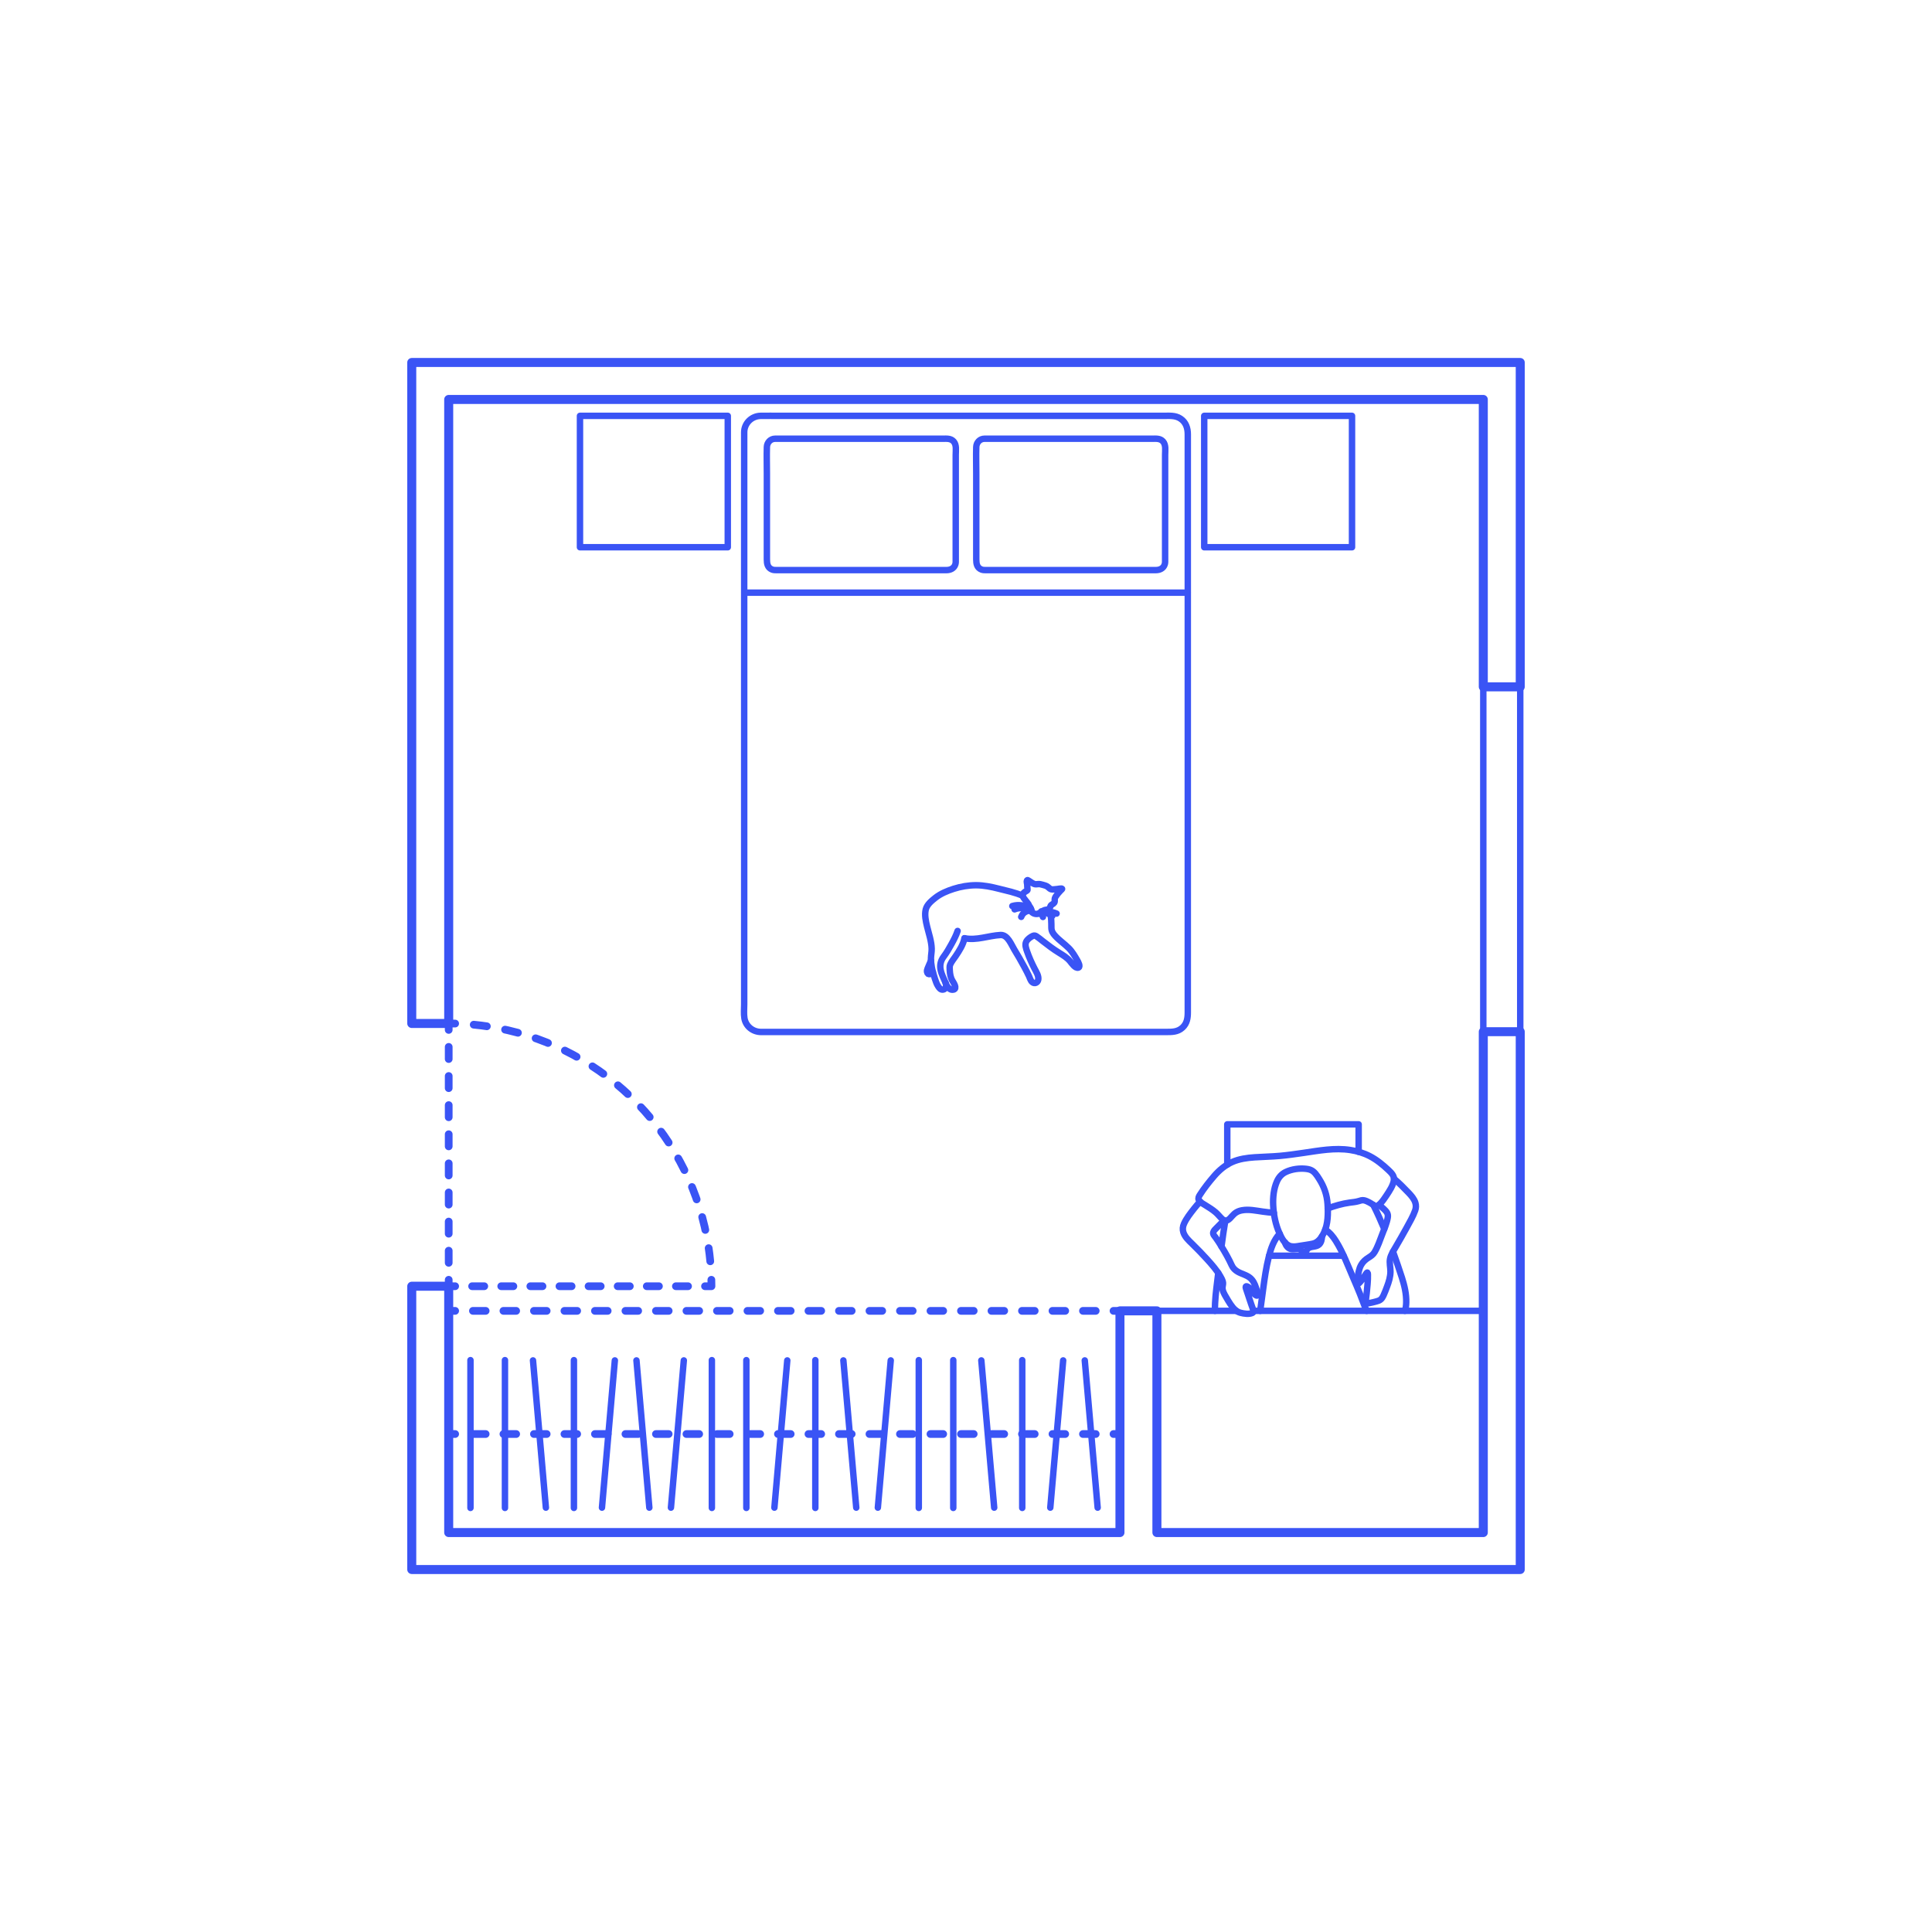 <?xml version="1.0" encoding="utf-8"?>
<!-- Generator: Adobe Illustrator 23.0.1, SVG Export Plug-In . SVG Version: 6.00 Build 0)  -->
<!DOCTYPE svg PUBLIC "-//W3C//DTD SVG 1.1//EN" "http://www.w3.org/Graphics/SVG/1.1/DTD/svg11.dtd">
<svg version="1.1" xmlns:x="http://ns.adobe.com/Extensibility/1.0/" xmlns:i="http://ns.adobe.com/AdobeIllustrator/10.0/" xmlns:graph="http://ns.adobe.com/Graphs/1.0/"
	 xmlns="http://www.w3.org/2000/svg" xmlns:xlink="http://www.w3.org/1999/xlink" xmlns:a="http://ns.adobe.com/AdobeSVGViewerExtensions/3.0/"
	 x="0px" y="0px" viewBox="0 0 750 750" enable-background="new 0 0 750 750" xml:space="preserve">
<g id="FILL-BACKGROUND">
	<rect fill="#FFFFFF" width="750" height="750"/>
</g>
<g id="N-DIMENSIONS">
</g>
<g id="N-TEXT">
</g>
<g id="AG-DIAGRAM">
	<g id="POLYLINE_2369_">
		<g>
			<g>
				
					<line fill="none" stroke="#3A54F5" stroke-width="3" stroke-linecap="round" stroke-linejoin="round" x1="174.188" y1="556.688" x2="176.688" y2="556.688"/>
				
					<line fill="none" stroke="#3A54F5" stroke-width="3" stroke-linecap="round" stroke-linejoin="round" stroke-dasharray="4.934,6.907" x1="183.595" y1="556.688" x2="428.812" y2="556.688"/>
				
					<line fill="none" stroke="#3A54F5" stroke-width="3" stroke-linecap="round" stroke-linejoin="round" x1="432.266" y1="556.688" x2="434.766" y2="556.688"/>
			</g>
		</g>
	</g>
	<g id="POLYLINE_2368_">
		<g>
			<g>
				
					<line fill="none" stroke="#3A54F5" stroke-width="3" stroke-linecap="round" stroke-linejoin="round" x1="174.188" y1="508.875" x2="176.688" y2="508.875"/>
				
					<line fill="none" stroke="#3A54F5" stroke-width="3" stroke-linecap="round" stroke-linejoin="round" stroke-dasharray="4.934,6.907" x1="183.595" y1="508.875" x2="428.812" y2="508.875"/>
				
					<line fill="none" stroke="#3A54F5" stroke-width="3" stroke-linecap="round" stroke-linejoin="round" x1="432.266" y1="508.875" x2="434.766" y2="508.875"/>
			</g>
		</g>
	</g>
	<g id="POLYLINE_2367_">
		<g>
			<g>
				<path fill="none" stroke="#3A54F5" stroke-width="3" stroke-linecap="round" stroke-linejoin="round" d="M273.688,499.312h2.5
					c-0.005-0.834-0.018-1.668-0.04-2.501"/>
				
					<path fill="none" stroke="#3A54F5" stroke-width="3" stroke-linecap="round" stroke-linejoin="round" stroke-dasharray="5.138,7.194" d="
					M275.721,489.632c-0.174-1.855-0.398-3.706-0.678-5.552c-0.801-5.278-2.001-10.502-3.625-15.589
					c-1.548-4.85-3.433-9.593-5.686-14.16c-2.323-4.709-4.992-9.24-8.006-13.542c-3.038-4.337-6.414-8.43-10.085-12.245
					c-3.676-3.822-7.658-7.34-11.88-10.548c-4.196-3.188-8.651-6.028-13.288-8.529c-4.51-2.433-9.212-4.506-14.036-6.231
					c-4.942-1.767-10.023-3.137-15.177-4.123c-4.285-0.819-8.623-1.355-12.977-1.616"/>
				<path fill="none" stroke="#3A54F5" stroke-width="3" stroke-linecap="round" stroke-linejoin="round" d="M176.687,397.345
					c-0.833-0.019-1.666-0.028-2.5-0.032v2.5"/>
				
					<line fill="none" stroke="#3A54F5" stroke-width="3" stroke-linecap="round" stroke-linejoin="round" stroke-dasharray="4.709,6.592" x1="174.188" y1="406.405" x2="174.188" y2="493.516"/>
				<polyline fill="none" stroke="#3A54F5" stroke-width="3" stroke-linecap="round" stroke-linejoin="round" points="
					174.188,496.812 174.188,499.312 176.688,499.312 				"/>
				
					<line fill="none" stroke="#3A54F5" stroke-width="3" stroke-linecap="round" stroke-linejoin="round" stroke-dasharray="4.709,6.592" x1="183.28" y1="499.312" x2="270.391" y2="499.312"/>
			</g>
		</g>
	</g>
</g>
<g id="AG-ANIMALS">
</g>
<g id="AG-PEOPLE">
	<g id="POLYLINE_2331_">
		
			<path fill="none" stroke="#3A54F5" stroke-width="2.5" stroke-linecap="round" stroke-linejoin="round" stroke-miterlimit="10" d="
			M508.529,454.057c1.708,0.579,2.639,2.143,3.561,3.59c1.918,3.01,3.026,6.156,3.264,9.717c0.247,3.687,0.223,7.75-1.389,11.15
			c-0.857,1.808-2.18,3.783-4.254,4.263c-1.712,0.396-3.538,0.58-5.273,0.882c-1.072,0.186-2.231,0.375-3.312,0.131
			c-2.277-0.514-3.561-3.097-4.431-5.02c-1.521-3.363-2.289-7.22-2.449-10.898c-0.135-3.086,0.198-6.414,1.464-9.262
			c0.7-1.575,1.788-2.838,3.347-3.604c2.374-1.166,5.411-1.57,8.025-1.258C507.573,453.807,508.061,453.9,508.529,454.057z"/>
	</g>
	<g id="POLYLINE_2330_">
		
			<path fill="none" stroke="#3A54F5" stroke-width="2.5" stroke-linecap="round" stroke-linejoin="round" stroke-miterlimit="10" d="
			M513.177,479.943c-0.006,1.086-0.267,2.419-1.105,3.177c-1.081,0.98-2.73,0.64-3.962,1.309c-0.786,0.427-0.953,1.092-1.27,1.855
			c-0.33,0.795-0.862,0.539-1.259-0.106c-0.406-0.659-0.504-1.178-1.357-1.29c-0.875-0.115-1.762,0.101-2.639,0.051
			c-1.408-0.08-2.437-1.306-2.747-2.625"/>
	</g>
	<g id="POLYLINE_2329_">
		
			<path fill="none" stroke="#3A54F5" stroke-width="2.5" stroke-linecap="round" stroke-linejoin="round" stroke-miterlimit="10" d="
			M515.427,469.089c2.773-0.984,5.577-1.828,8.5-2.229c1.153-0.158,2.341-0.237,3.459-0.58c0.751-0.23,1.385-0.484,2.179-0.311
			c0.685,0.15,1.34,0.466,1.955,0.792c0.544,0.288,1.065,0.612,1.571,0.961c0.292,0.202,0.615,0.491,0.984,0.536
			c0.744,0.09,1.431-0.678,1.889-1.171c0.822-0.884,1.519-1.89,2.18-2.897c1.165-1.776,2.699-3.963,2.981-6.13
			c0.211-1.623-1.057-2.825-2.138-3.847c-2.187-2.07-4.565-4.011-7.25-5.402c-2.346-1.216-4.917-1.965-7.522-2.371
			c-6.073-0.945-12.155,0.231-18.162,1.104c-3.066,0.445-6.13,0.887-9.217,1.166c-3.269,0.296-6.552,0.33-9.824,0.56
			c-2.967,0.208-5.946,0.611-8.686,1.831c-2.749,1.224-5.035,3.17-6.988,5.434c-1.977,2.291-3.949,4.788-5.57,7.341
			c-0.365,0.576-0.727,1.25-0.407,1.925c0.417,0.878,1.584,1.45,2.36,1.937c1.438,0.903,2.908,1.777,4.198,2.89
			c0.939,0.81,1.671,1.817,2.59,2.643c1.528,1.372,2.688,0.08,3.763-1.162c1.118-1.292,2.207-1.973,3.913-2.278
			c2.616-0.467,5.378,0.144,7.968,0.51c1.456,0.206,2.905,0.378,4.375,0.46"/>
	</g>
	<g id="POLYLINE_2328_">
		
			<path fill="none" stroke="#3A54F5" stroke-width="2.5" stroke-linecap="round" stroke-linejoin="round" stroke-miterlimit="10" d="
			M475.17,473.756c-0.973,0.982-1.951,1.958-2.926,2.938c-0.462,0.465-1.117,1.049-1.268,1.72c-0.177,0.783,0.525,1.444,0.944,2.013
			c0.815,1.107,1.539,2.283,2.257,3.454c1.464,2.389,2.844,4.808,4.001,7.359c0.481,1.06,1.288,1.832,2.287,2.417
			c1.551,0.909,3.398,1.239,4.803,2.405c1.182,0.981,1.83,2.358,2.283,3.796c0.257,0.819,0.626,1.767,0.631,2.637
			c0.005,0.862-0.689,0.36-1.085,0.001c-1.032-0.936-1.473-2.42-2.8-3.043c-0.831-0.39-0.79,0.208-0.583,0.852
			c0.416,1.293,0.892,2.56,1.289,3.861c0.426,1.398,0.964,2.75,1.429,4.135c0.19,0.567,0.342,1.102-0.307,1.396
			c-1.262,0.571-3.288,0.269-4.57-0.083c-0.743-0.204-1.418-0.546-1.998-1.058c-1.497-1.323-2.574-3.286-3.574-4.988
			c-0.706-1.2-1.62-2.648-1.374-4.112c0.119-0.708,0.272-1.264,0.068-1.976c-0.214-0.748-0.606-1.449-0.999-2.116
			c-1.401-2.374-3.23-4.458-5.075-6.492c-1.903-2.098-3.873-4.136-5.905-6.109c-1.311-1.273-2.722-2.572-3.309-4.36
			c-0.373-1.137-0.245-2.239,0.227-3.317c0.931-2.124,2.499-4.079,3.919-5.894c0.742-0.949,1.523-1.868,2.363-2.731"/>
	</g>
	<g id="POLYLINE_2327_">
		
			<path fill="none" stroke="#3A54F5" stroke-width="2.5" stroke-linecap="round" stroke-linejoin="round" stroke-miterlimit="10" d="
			M541.154,457.576c2.008,1.695,3.874,3.576,5.68,5.482c1.066,1.126,2.167,2.364,2.616,3.884c0.292,0.99,0.255,1.984-0.086,2.954
			c-0.826,2.347-2.176,4.583-3.348,6.769c-1.354,2.526-2.826,4.99-4.253,7.475c-0.807,1.406-1.82,2.903-2.143,4.517
			c-0.324,1.618,0.159,3.32,0.152,4.951c-0.009,2.008-0.607,3.945-1.307,5.809c-0.442,1.175-0.874,2.373-1.41,3.509
			c-0.258,0.548-0.567,1.099-1.029,1.502c-0.46,0.4-1.039,0.602-1.621,0.752c-0.997,0.258-2.044,0.552-3.058,0.727
			c-0.619,0.107-1.003-0.002-1.07-0.678c-0.1-1.009,0.162-2.11,0.256-3.108c0.229-2.416,0.547-4.904,0.483-7.334
			c-0.018-0.699-0.147-1.146-0.674-0.378c-0.684,0.998-1.299,2.023-2.08,2.953c-0.235,0.28-0.974,1.308-1.354,0.901
			c-0.331-0.354,0.031-1.688,0.093-2.07c0.284-1.744,0.503-3.595,1.392-5.156c0.7-1.229,1.684-2.102,2.874-2.839
			c0.965-0.597,1.766-1.148,2.351-2.135c1.263-2.129,2.064-4.609,2.955-6.907c0.817-2.105,1.794-4.309,2.16-6.551
			c0.25-1.532-0.525-2.334-1.609-3.352c-0.582-0.546-1.202-1.056-1.878-1.48"/>
	</g>
	<g id="POLYLINE_2326_">
		
			<path fill="none" stroke="#3A54F5" stroke-width="2.5" stroke-linecap="round" stroke-linejoin="round" stroke-miterlimit="10" d="
			M533.114,467.737c1.541,3.06,2.918,6.184,4.247,9.342"/>
	</g>
	<g id="POLYLINE_2325_">
		
			<path fill="none" stroke="#3A54F5" stroke-width="2.5" stroke-linecap="round" stroke-linejoin="round" stroke-miterlimit="10" d="
			M474.183,483.892c0.433-3.332,0.897-6.653,1.469-9.964"/>
	</g>
	<g id="POLYLINE_2324_">
		
			<path fill="none" stroke="#3A54F5" stroke-width="2.5" stroke-linecap="round" stroke-linejoin="round" stroke-miterlimit="10" d="
			M496.773,478.938c-2.355,2.433-3.458,5.899-4.261,9.108c-1.002,4.006-1.586,8.113-2.138,12.201
			c-0.388,2.876-0.777,5.752-1.165,8.628"/>
	</g>
	<g id="POLYLINE_2323_">
		
			<path fill="none" stroke="#3A54F5" stroke-width="2.5" stroke-linecap="round" stroke-linejoin="round" stroke-miterlimit="10" d="
			M471.649,508.875c-0.074-3.857,0.417-7.641,0.885-11.461c0.132-1.078,0.264-2.155,0.396-3.233"/>
	</g>
	<g id="POLYLINE_2322_">
		
			<path fill="none" stroke="#3A54F5" stroke-width="2.5" stroke-linecap="round" stroke-linejoin="round" stroke-miterlimit="10" d="
			M540.772,485.918c1.181,3.334,2.372,6.666,3.443,10.038c0.996,3.135,1.758,6.332,1.677,9.645
			c-0.027,1.101-0.135,2.234-0.523,3.274"/>
	</g>
	<g id="POLYLINE_2321_">
		
			<path fill="none" stroke="#3A54F5" stroke-width="2.5" stroke-linecap="round" stroke-linejoin="round" stroke-miterlimit="10" d="
			M530.533,508.875c-0.992-2.172-1.743-4.449-2.638-6.661c-0.837-2.067-1.705-4.12-2.595-6.165
			c-2.074-4.766-3.921-9.828-6.692-14.251c-1.088-1.737-2.389-3.37-4.151-4.462"/>
	</g>
	<g id="POLYLINE_2320_">
		
			<path fill="none" stroke="#3A54F5" stroke-width="2.5" stroke-linecap="round" stroke-linejoin="round" stroke-miterlimit="10" d="
			M404.229,353.794c2.008,0.066,4.063,0.031,5.933,0.856"/>
	</g>
	<g id="POLYLINE_2319_">
		
			<path fill="none" stroke="#3A54F5" stroke-width="2.5" stroke-linecap="round" stroke-linejoin="round" stroke-miterlimit="10" d="
			M404.169,354.069c1.744,0.152,2.878,0.549,4.362,1.467"/>
	</g>
	<g id="POLYLINE_2318_">
		
			<path fill="none" stroke="#3A54F5" stroke-width="2.5" stroke-linecap="round" stroke-linejoin="round" stroke-miterlimit="10" d="
			M403.463,354.466c0.609,0.252,1.316,0.803,1.401,1.501"/>
	</g>
	<g id="POLYLINE_2317_">
		
			<path fill="none" stroke="#3A54F5" stroke-width="2.5" stroke-linecap="round" stroke-linejoin="round" stroke-miterlimit="10" d="
			M396.435,355.934c0.685-1.846,2.182-2.367,3.993-2.604"/>
	</g>
	<g id="POLYLINE_2316_">
		
			<path fill="none" stroke="#3A54F5" stroke-width="2.5" stroke-linecap="round" stroke-linejoin="round" stroke-miterlimit="10" d="
			M393.861,353.01c2.104-0.895,4.188-0.331,6.381-0.203"/>
	</g>
	<g id="POLYLINE_2315_">
		
			<path fill="none" stroke="#3A54F5" stroke-width="2.5" stroke-linecap="round" stroke-linejoin="round" stroke-miterlimit="10" d="
			M392.981,351.728c2.441-0.734,4.569-0.172,6.982,0.516"/>
	</g>
	<g id="POLYLINE_2314_">
		
			<path fill="none" stroke="#3A54F5" stroke-width="2.5" stroke-linecap="round" stroke-linejoin="round" stroke-miterlimit="10" d="
			M398.889,345.334c-0.105-0.681-0.089-1.271-0.132-1.956c-0.023-0.359-0.291-1.198-0.099-1.558
			c0.172-0.324,0.404-0.106,0.665,0.044c0.806,0.463,1.833,1.425,2.807,1.411c0.591-0.009,1.122-0.156,1.714-0.029
			c0.65,0.139,1.354,0.349,1.991,0.544c0.734,0.225,1.151,0.715,1.73,1.176c0.676,0.539,1.956,0.212,2.747,0.162
			c0.264-0.017,1.778-0.329,1.968-0.117c0.137,0.153-0.29,0.419-0.445,0.575c-0.778,0.783-1.525,1.693-2.117,2.626
			c-0.405,0.637-0.219,1.059-0.289,1.749c-0.074,0.729-0.788,0.96-1.291,1.354c-0.561,0.439-0.37,1.319-1.046,1.626
			c-0.64,0.29-1.416,0.161-2.036,0.552c-0.328,0.207-0.479,0.568-0.781,0.8c-0.28,0.214-0.655,0.297-0.99,0.386
			c-1.303,0.347-2.386-0.025-3.215-1.125c-0.239-0.317-0.448-0.705-0.505-1.103c-0.041-0.285,0.043-0.572-0.033-0.853
			c-0.189-0.695-0.996-1.473-1.399-2.053c-0.414-0.597-1.141-1.257-1.126-2.051c0.012-0.675,0.611-1.108,1.13-1.439
			C398.39,345.893,398.938,345.716,398.889,345.334z"/>
	</g>
	<g id="POLYLINE_2313_">
		
			<path fill="none" stroke="#3A54F5" stroke-width="2.5" stroke-linecap="round" stroke-linejoin="round" stroke-miterlimit="10" d="
			M361.412,372.91c-0.434,1.019-0.912,2.028-1.318,3.058c-0.17,0.431-0.3,0.881-0.207,1.348c0.283,1.421,1.622,0.809,2.266,0.064"/>
	</g>
	<g id="POLYLINE_2312_">
		
			<path fill="none" stroke="#3A54F5" stroke-width="2.5" stroke-linecap="round" stroke-linejoin="round" stroke-miterlimit="10" d="
			M374.412,364.222c4.81,0.942,9.254-1.007,14.002-1.257c2.761-0.145,4.165,3.725,5.301,5.587c1.368,2.243,2.685,4.511,3.926,6.827
			c0.626,1.168,1.244,2.341,1.808,3.541c0.348,0.74,0.607,1.781,1.261,2.335c0.947,0.802,2.149,0.204,2.338-0.94
			c0.254-1.537-0.795-3.032-1.449-4.321c-1.098-2.164-2.103-4.371-2.891-6.669c-0.393-1.145-0.923-2.56-0.349-3.743
			c0.469-0.967,1.661-1.855,2.614-2.274c0.515-0.226,0.894-0.148,1.361,0.149c0.84,0.533,1.61,1.203,2.391,1.815
			c2.098,1.644,4.16,3.206,6.432,4.603c1.575,0.969,3.078,1.864,4.265,3.3c0.531,0.642,2.027,2.908,3.202,2.453
			c0.937-0.363-0.076-2.222-0.376-2.745c-0.957-1.67-1.982-3.463-3.359-4.83c-1.692-1.679-3.69-3.018-5.302-4.786
			c-0.829-0.909-1.425-1.838-1.434-3.107c-0.015-2.006,0-4.041-0.529-5.999c-0.119-0.442-0.275-0.874-0.482-1.283"/>
	</g>
	<g id="POLYLINE_2311_">
		
			<path fill="none" stroke="#3A54F5" stroke-width="2.5" stroke-linecap="round" stroke-linejoin="round" stroke-miterlimit="10" d="
			M367.218,382.01c0.51,1.067,1.546,2.533,2.955,2.156c1.587-0.424-0.065-2.786-0.455-3.461c-0.752-1.303-0.954-2.672-1.033-4.168
			c-0.035-0.669-0.099-1.424,0.165-2.059c0.484-1.163,1.43-2.263,2.124-3.299c1.435-2.142,2.905-4.395,3.438-6.958"/>
	</g>
	<g id="POLYLINE_2310_">
		
			<path fill="none" stroke="#3A54F5" stroke-width="2.5" stroke-linecap="round" stroke-linejoin="round" stroke-miterlimit="10" d="
			M371.742,361.392c-0.581,1.756-1.45,3.401-2.334,5.019c-0.961,1.759-1.925,3.431-3.128,5.035c-1.075,1.434-1.486,3.138-1.155,4.91
			c0.346,1.849,1.288,3.619,2.015,5.333"/>
	</g>
	<g id="POLYLINE_2309_">
		
			<path fill="none" stroke="#3A54F5" stroke-width="2.5" stroke-linecap="round" stroke-linejoin="round" stroke-miterlimit="10" d="
			M396.987,347.732c-2.862-1.284-6.134-1.937-9.163-2.711c-2.926-0.747-5.908-1.375-8.94-1.373
			c-2.925,0.001-5.908,0.516-8.691,1.405c-2.448,0.782-5.039,1.856-7.07,3.462c-1.435,1.135-3.265,2.624-3.735,4.498
			c-0.535,2.133-0.003,4.602,0.509,6.686c0.684,2.781,1.71,5.722,1.779,8.608c0.029,1.21-0.243,2.408-0.275,3.618
			c-0.032,1.216,0.113,2.433,0.337,3.626c0.283,1.509,0.723,2.98,1.207,4.435c0.333,1,0.657,2,1.239,2.887
			c0.406,0.618,0.889,1.305,1.701,1.302c0.881-0.003,1.353-0.722,1.386-1.546c0.013-0.317-0.043-0.637-0.131-0.941"/>
	</g>
</g>
<g id="AG-FURNITURE">
	<g id="POLYLINE_2308_">
		
			<line fill="none" stroke="#3A54F5" stroke-width="2.5" stroke-linecap="round" stroke-linejoin="round" stroke-miterlimit="10" x1="288.938" y1="230.078" x2="461.062" y2="230.078"/>
	</g>
	<g id="POLYLINE_2307_">
		
			<path fill="none" stroke="#3A54F5" stroke-width="2.5" stroke-linecap="round" stroke-linejoin="round" stroke-miterlimit="10" d="
			M382.172,170.313c-1.778,0-3.134,1.467-3.188,3.201c-0.104,3.408,0,6.836,0,10.245c0,6.468,0,12.936,0,19.404
			c0,4.665,0,9.33,0,13.995c0,1.657,0.261,3.262,2.051,3.945c0.519,0.198,1.044,0.209,1.589,0.209c1.186,0,2.372,0,3.558,0
			c4.932,0,9.864,0,14.795,0c6.553,0,13.106,0,19.658,0c6.037,0,12.073,0,18.11,0c3.304,0,6.608,0,9.911,0
			c1.562,0,3.018-0.643,3.506-2.273c0.18-0.601,0.134-1.235,0.134-1.854c0-1.802,0-3.605,0-5.407c0-6.17,0-12.34,0-18.509
			c0-5.57,0-11.141,0-16.711c0-1.652,0.397-3.842-0.82-5.192c-1.129-1.252-2.718-1.053-4.235-1.053c-4.206,0-8.413,0-12.619,0
			c-6.384,0-12.768,0-19.152,0c-6.342,0-12.684,0-19.025,0c-4.165,0-8.33,0-12.496,0
			C383.357,170.313,382.764,170.313,382.172,170.313z"/>
	</g>
	<g id="POLYLINE_2306_">
		
			<path fill="none" stroke="#3A54F5" stroke-width="2.5" stroke-linecap="round" stroke-linejoin="round" stroke-miterlimit="10" d="
			M300.891,170.313c-1.778,0-3.134,1.467-3.188,3.201c-0.104,3.408,0,6.836,0,10.245c0,6.468,0,12.936,0,19.404
			c0,4.665,0,9.33,0,13.995c0,1.657,0.261,3.262,2.051,3.945c0.519,0.198,1.044,0.209,1.589,0.209c1.186,0,2.372,0,3.558,0
			c4.932,0,9.864,0,14.795,0c6.553,0,13.106,0,19.658,0c6.037,0,12.073,0,18.11,0c3.304,0,6.608,0,9.911,0
			c1.562,0,3.018-0.643,3.506-2.273c0.18-0.601,0.134-1.235,0.134-1.854c0-1.802,0-3.605,0-5.407c0-6.17,0-12.34,0-18.509
			c0-5.57,0-11.141,0-16.711c0-1.652,0.397-3.842-0.82-5.192c-1.129-1.252-2.718-1.053-4.235-1.053c-4.206,0-8.413,0-12.619,0
			c-6.384,0-12.768,0-19.152,0c-6.342,0-12.684,0-19.025,0c-4.165,0-8.33,0-12.496,0
			C302.076,170.313,301.483,170.313,300.891,170.313z"/>
	</g>
	<g id="POLYLINE_2305_">
		
			<path fill="none" stroke="#3A54F5" stroke-width="2.5" stroke-linecap="round" stroke-linejoin="round" stroke-miterlimit="10" d="
			M288.898,167.815c0.005-3.518,2.902-6.319,6.379-6.378c2.539-0.043,5.082,0,7.622,0c6.552,0,13.105,0,19.657,0
			c9.165,0,18.33,0,27.495,0c10.298,0,20.596,0,30.894,0c10.027,0,20.053,0,30.08,0c8.329,0,16.658,0,24.987,0
			c5.205,0,10.409,0,15.614,0c2.26,0,4.619-0.259,6.607,1.052c2.15,1.418,2.869,3.684,2.869,6.129c0,3.069,0,6.138,0,9.207
			c0,5.954,0,11.908,0,17.863c0,8.098,0,16.197,0,24.295c0,9.548,0,19.095,0,28.643c0,10.29,0,20.579,0,30.869
			c0,10.324,0,20.648,0,30.972c0,9.651,0,19.303,0,28.954c0,8.271,0,16.543,0,24.814c0,6.184,0,12.368,0,18.551
			c0,3.389,0,6.778,0,10.167c0,2.25-0.295,4.354-2.067,5.979c-1.888,1.732-4.156,1.678-6.524,1.678c-4.812,0-9.623,0-14.435,0
			c-8.079,0-16.159,0-24.238,0c-9.92,0-19.841,0-29.761,0c-10.335,0-20.67,0-31.006,0c-9.324,0-18.647,0-27.971,0
			c-6.885,0-13.771,0-20.656,0c-3.02,0-6.042,0.029-9.063,0c-3.127-0.03-5.878-2.199-6.398-5.337
			c-0.289-1.747-0.086-3.661-0.086-5.419c0-4.645,0-9.289,0-13.934c0-7.143,0-14.287,0-21.43c0-8.935,0-17.87,0-26.805
			c0-10.019,0-20.038,0-30.057c0-10.396,0-20.791,0-31.187c0-10.065,0-20.13,0-30.195c0-9.027,0-18.054,0-27.081
			c0-7.282,0-14.564,0-21.846c0-4.829,0-9.658,0-14.488C288.898,171.159,288.898,169.487,288.898,167.815z"/>
	</g>
</g>
<g id="AG-LAYOUT">
	<g id="POLYLINE_1001_">
		
			<rect x="467.477" y="161.438" fill="none" stroke="#3A54F5" stroke-width="2.5" stroke-linecap="round" stroke-linejoin="round" stroke-miterlimit="10" width="57.375" height="51"/>
	</g>
	<g id="POLYLINE_1000_">
		
			<rect x="225.148" y="161.438" fill="none" stroke="#3A54F5" stroke-width="2.5" stroke-linecap="round" stroke-linejoin="round" stroke-miterlimit="10" width="57.375" height="51"/>
	</g>
	<g id="POLYLINE_809_">
		
			<line fill="none" stroke="#3A54F5" stroke-width="2.5" stroke-linecap="round" stroke-linejoin="round" stroke-miterlimit="10" x1="247.072" y1="528.109" x2="252.072" y2="585.266"/>
	</g>
	<g id="POLYLINE_808_">
		
			<line fill="none" stroke="#3A54F5" stroke-width="2.5" stroke-linecap="round" stroke-linejoin="round" stroke-miterlimit="10" x1="206.909" y1="528.109" x2="211.91" y2="585.266"/>
	</g>
	<g id="POLYLINE_769_">
		
			<line fill="none" stroke="#3A54F5" stroke-width="2.5" stroke-linecap="round" stroke-linejoin="round" stroke-miterlimit="10" x1="196.022" y1="528" x2="196.022" y2="585.375"/>
	</g>
	<g id="POLYLINE_768_">
		
			<line fill="none" stroke="#3A54F5" stroke-width="2.5" stroke-linecap="round" stroke-linejoin="round" stroke-miterlimit="10" x1="238.685" y1="528.109" x2="233.684" y2="585.266"/>
	</g>
	<g id="POLYLINE_767_">
		
			<line fill="none" stroke="#3A54F5" stroke-width="2.5" stroke-linecap="round" stroke-linejoin="round" stroke-miterlimit="10" x1="276.347" y1="528" x2="276.347" y2="585.375"/>
	</g>
	<g id="POLYLINE_766_">
		
			<line fill="none" stroke="#3A54F5" stroke-width="2.5" stroke-linecap="round" stroke-linejoin="round" stroke-miterlimit="10" x1="289.734" y1="528" x2="289.734" y2="585.375"/>
	</g>
	<g id="POLYLINE_765_">
		
			<line fill="none" stroke="#3A54F5" stroke-width="2.5" stroke-linecap="round" stroke-linejoin="round" stroke-miterlimit="10" x1="305.622" y1="528.109" x2="300.622" y2="585.266"/>
	</g>
	<g id="POLYLINE_764_">
		
			<line fill="none" stroke="#3A54F5" stroke-width="2.5" stroke-linecap="round" stroke-linejoin="round" stroke-miterlimit="10" x1="316.509" y1="528" x2="316.509" y2="585.375"/>
	</g>
	<g id="POLYLINE_763_">
		
			<line fill="none" stroke="#3A54F5" stroke-width="2.5" stroke-linecap="round" stroke-linejoin="round" stroke-miterlimit="10" x1="327.397" y1="528.109" x2="332.397" y2="585.266"/>
	</g>
	<g id="POLYLINE_762_">
		
			<line fill="none" stroke="#3A54F5" stroke-width="2.5" stroke-linecap="round" stroke-linejoin="round" stroke-miterlimit="10" x1="345.785" y1="528.109" x2="340.784" y2="585.266"/>
	</g>
	<g id="POLYLINE_761_">
		
			<line fill="none" stroke="#3A54F5" stroke-width="2.5" stroke-linecap="round" stroke-linejoin="round" stroke-miterlimit="10" x1="356.672" y1="528" x2="356.672" y2="585.375"/>
	</g>
	<g id="POLYLINE_760_">
		
			<line fill="none" stroke="#3A54F5" stroke-width="2.5" stroke-linecap="round" stroke-linejoin="round" stroke-miterlimit="10" x1="222.797" y1="528" x2="222.797" y2="585.375"/>
	</g>
	<g id="POLYLINE_666_">
		
			<line fill="none" stroke="#3A54F5" stroke-width="2.5" stroke-linecap="round" stroke-linejoin="round" stroke-miterlimit="10" x1="182.634" y1="528" x2="182.634" y2="585.375"/>
	</g>
	<g id="POLYLINE_665_">
		
			<line fill="none" stroke="#3A54F5" stroke-width="2.5" stroke-linecap="round" stroke-linejoin="round" stroke-miterlimit="10" x1="265.46" y1="528.109" x2="260.459" y2="585.266"/>
	</g>
	<g id="POLYLINE_664_">
		
			<line fill="none" stroke="#3A54F5" stroke-width="2.5" stroke-linecap="round" stroke-linejoin="round" stroke-miterlimit="10" x1="396.834" y1="528" x2="396.834" y2="585.375"/>
	</g>
	<g id="POLYLINE_663_">
		
			<line fill="none" stroke="#3A54F5" stroke-width="2.5" stroke-linecap="round" stroke-linejoin="round" stroke-miterlimit="10" x1="412.722" y1="528.109" x2="407.722" y2="585.266"/>
	</g>
	<g id="POLYLINE_662_">
		
			<line fill="none" stroke="#3A54F5" stroke-width="2.5" stroke-linecap="round" stroke-linejoin="round" stroke-miterlimit="10" x1="370.059" y1="528" x2="370.059" y2="585.375"/>
	</g>
	<g id="POLYLINE_661_">
		
			<line fill="none" stroke="#3A54F5" stroke-width="2.5" stroke-linecap="round" stroke-linejoin="round" stroke-miterlimit="10" x1="380.947" y1="528.109" x2="385.947" y2="585.266"/>
	</g>
	<g id="POLYLINE_660_">
		
			<line fill="none" stroke="#3A54F5" stroke-width="2.5" stroke-linecap="round" stroke-linejoin="round" stroke-miterlimit="10" x1="421.109" y1="528.109" x2="426.11" y2="585.266"/>
	</g>
	<g id="POLYLINE_659_">
		
			<rect x="575.812" y="266.625" fill="none" stroke="#3A54F5" stroke-width="2.5" stroke-linecap="round" stroke-linejoin="round" stroke-miterlimit="10" width="14.344" height="133.875"/>
	</g>
	<g id="POLYLINE_658_">
		
			<line fill="none" stroke="#3A54F5" stroke-width="2.5" stroke-linecap="round" stroke-linejoin="round" stroke-miterlimit="10" x1="492.661" y1="487.469" x2="521.55" y2="487.469"/>
	</g>
	<g id="POLYLINE_657_">
		
			<polyline fill="none" stroke="#3A54F5" stroke-width="2.5" stroke-linecap="round" stroke-linejoin="round" stroke-miterlimit="10" points="
			527.426,447.132 527.426,436.469 476.426,436.469 476.426,452.093 		"/>
	</g>
	<g id="POLYLINE_656_">
		
			<line fill="none" stroke="#3A54F5" stroke-width="2.5" stroke-linecap="round" stroke-linejoin="round" stroke-miterlimit="10" x1="449.109" y1="508.875" x2="479.954" y2="508.875"/>
	</g>
	<g id="POLYLINE_655_">
		
			<line fill="none" stroke="#3A54F5" stroke-width="2.5" stroke-linecap="round" stroke-linejoin="round" stroke-miterlimit="10" x1="486.595" y1="508.875" x2="575.812" y2="508.875"/>
	</g>
</g>
<g id="AG-OUTLINE">
	<g id="POLYLINE_654_">
		
			<polygon fill="none" stroke="#3A54F5" stroke-width="3.5" stroke-linecap="round" stroke-linejoin="round" stroke-miterlimit="10" points="
			159.844,397.312 174.188,397.312 174.188,155.062 575.812,155.062 575.812,266.625 590.156,266.625 590.156,140.719 
			159.844,140.719 		"/>
	</g>
	<g id="POLYLINE_653_">
		
			<polygon fill="none" stroke="#3A54F5" stroke-width="3.5" stroke-linecap="round" stroke-linejoin="round" stroke-miterlimit="10" points="
			174.188,499.312 159.844,499.312 159.844,609.281 590.156,609.281 590.156,400.5 575.812,400.5 575.812,594.938 449.109,594.938 
			449.109,508.875 434.766,508.875 434.766,594.938 174.188,594.938 		"/>
	</g>
</g>
<g id="AG-WALL">
</g>
</svg>
